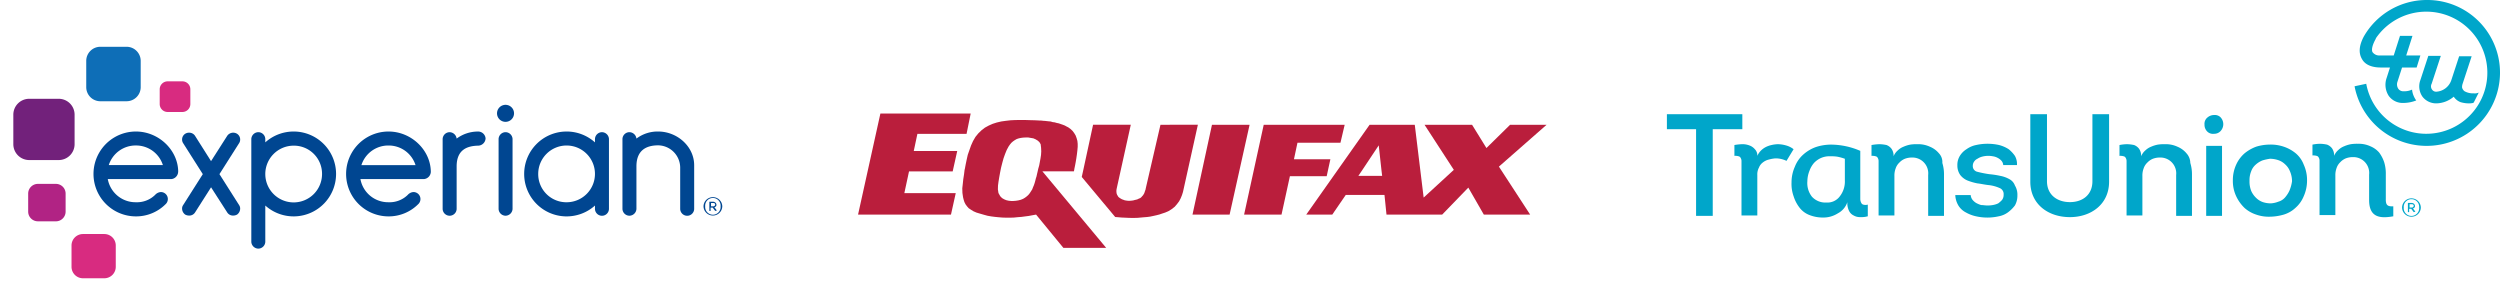 <svg xmlns="http://www.w3.org/2000/svg" width="710.902" height="80.192" viewBox="0 0 710.902 80.192">
  <defs>
    <clipPath id="a">
      <path fill="none" d="M0 0h209.361v68.897H0z" data-name="Rectangle 4313"/>
    </clipPath>
  </defs>
  <g data-name="Group 7593">
    <g clip-path="url(#a)" data-name="Group 7556" transform="translate(0 11.296)">
      <path fill="#0e6eb7" d="M35.996 17.496h-7.46a4.011 4.011 0 0 1-4.013-4.013V6.02a4.014 4.014 0 0 1 4.013-4.013h7.46a4.014 4.014 0 0 1 4.013 4.013v7.46a4.011 4.011 0 0 1-4.013 4.013" data-name="Path 25504"/>
      <path fill="#72217b" d="M16.697 34.217H8.304a4.513 4.513 0 0 1-4.514-4.514V21.31a4.516 4.516 0 0 1 4.514-4.514h8.393a4.513 4.513 0 0 1 4.514 4.514v8.393a4.513 4.513 0 0 1-4.514 4.514" data-name="Path 25505"/>
      <path fill="#b12384" d="M15.899 51.637h-5.127a2.761 2.761 0 0 1-2.76-2.757v-5.122a2.762 2.762 0 0 1 2.76-2.765h5.126a2.759 2.759 0 0 1 2.76 2.765v5.122a2.761 2.761 0 0 1-2.76 2.76" data-name="Path 25506"/>
      <path fill="#d82b80" d="M29.658 67.834h-6.059a3.26 3.26 0 0 1-3.261-3.262v-6.059a3.26 3.26 0 0 1 3.261-3.261h6.059a3.26 3.26 0 0 1 3.261 3.261v6.059a3.26 3.26 0 0 1-3.261 3.262" data-name="Path 25507"/>
      <path fill="#d82b80" d="M51.872 20.549h-4.2a2.259 2.259 0 0 1-2.259-2.259v-4.195a2.259 2.259 0 0 1 2.259-2.259h4.2a2.255 2.255 0 0 1 2.255 2.259v4.194a2.258 2.258 0 0 1-2.255 2.259" data-name="Path 25508"/>
      <path fill="#004691" d="M143.759 23.352a2.419 2.419 0 1 0-2.426-2.417 2.416 2.416 0 0 0 2.426 2.417" data-name="Path 25509"/>
      <path fill="#004691" d="M55.43 49.165a1.92 1.92 0 0 1-1.638.84 2.381 2.381 0 0 1-1.123-.278 2.127 2.127 0 0 1-.891-1.73 1.7 1.7 0 0 1 .278-.937l5.614-8.838-5.614-8.843a1.857 1.857 0 0 1-.278-.984 1.926 1.926 0 0 1 .937-1.684 2.02 2.02 0 0 1 1.03-.278 1.994 1.994 0 0 1 1.684.844l4.584 7.247 4.63-7.247a2.082 2.082 0 0 1 2.714-.566 1.926 1.926 0 0 1 .937 1.684 1.846 1.846 0 0 1-.278.984l-5.614 8.843 5.614 8.838a1.692 1.692 0 0 1 .278.937 2.123 2.123 0 0 1-.886 1.73 2.354 2.354 0 0 1-1.123.278 1.919 1.919 0 0 1-1.638-.84l-4.63-7.2-4.584 7.2Z" data-name="Path 25510"/>
      <path fill="#004691" d="M75.44 29.187a12.067 12.067 0 1 1 0 17.964v10.336a2.008 2.008 0 0 1-2.009 1.916 2.032 2.032 0 0 1-1.967-1.916V28.204a2.032 2.032 0 0 1 1.967-1.916 2.008 2.008 0 0 1 2.009 1.916v.984Zm8.045.937a8.068 8.068 0 1 0 8.091 8.091 7.994 7.994 0 0 0-8.091-8.091" data-name="Path 25511"/>
      <path fill="#004691" d="M129.851 36.021v12.114a1.992 1.992 0 0 1-3.981 0V28.209a2.009 2.009 0 0 1 2.013-1.916 2.064 2.064 0 0 1 1.967 1.823 10.132 10.132 0 0 1 6.031-2.009 2.131 2.131 0 0 1 2.2 1.962 2.166 2.166 0 0 1-2.2 2.055c-3.132.093-6.031 1.215-6.031 5.892" data-name="Path 25512"/>
      <path fill="#004691" d="M143.788 26.288a2.008 2.008 0 0 0-2.009 1.916V48.13a2.008 2.008 0 0 0 2.009 1.916 2.031 2.031 0 0 0 1.963-1.916V28.204a2.031 2.031 0 0 0-1.963-1.916" data-name="Path 25513"/>
      <path fill="#004691" d="M169.188 28.208a2.006 2.006 0 0 1 2.013-1.916 2.028 2.028 0 0 1 1.962 1.916v19.926a1.989 1.989 0 0 1-3.976 0v-.984a12.069 12.069 0 1 1 0-17.959v-.984Zm-8.049 18.01a8.068 8.068 0 1 0-8.091-8.091 8 8 0 0 0 8.091 8.091" data-name="Path 25514"/>
      <path fill="#004691" d="M193.419 36.253a6.374 6.374 0 0 0-6.221-6.221c-3.322 0-6.221 1.308-6.221 5.985V48.13a2.032 2.032 0 0 1-1.967 1.916 2 2 0 0 1-2.009-1.916V28.204a2 2 0 0 1 2.009-1.916 2.059 2.059 0 0 1 1.967 1.823 9.982 9.982 0 0 1 6.175-2.009c5.428 0 10.244 4.259 10.244 9.59v12.442a1.989 1.989 0 0 1-3.976 0Z" data-name="Path 25515"/>
      <path fill="#004691" d="M50.675 37.468c-.093-6.129-5.563-11.366-12.021-11.366a12.067 12.067 0 1 0 0 24.134 11.808 11.808 0 0 0 8.374-3.415 1.991 1.991 0 0 0-1.313-3.507 2.394 2.394 0 0 0-1.591.793 7.376 7.376 0 0 1-5.474 2.106 8.013 8.013 0 0 1-8-6.593h18.056a.249.249 0 0 1 .037 0h.056a.957.957 0 0 0 .1-.019 1 1 0 0 0 .2-.042 2.152 2.152 0 0 0 1.563-2.092M38.65 30.073a7.993 7.993 0 0 1 7.669 5.572H30.934a8.013 8.013 0 0 1 7.715-5.572" data-name="Path 25516"/>
      <path fill="#004691" d="M122.507 37.468c-.1-6.129-5.567-11.366-12.021-11.366a12.067 12.067 0 1 0 0 24.134 11.808 11.808 0 0 0 8.374-3.415 1.991 1.991 0 0 0-1.308-3.507 2.384 2.384 0 0 0-1.591.793 7.373 7.373 0 0 1-5.47 2.106 8.009 8.009 0 0 1-8-6.593h18.024a.249.249 0 0 1 .037 0h.084a1.007 1.007 0 0 0 .162-.032l.084-.014a2.146 2.146 0 0 0 1.628-2.1m-12.019-7.392a7.993 7.993 0 0 1 7.669 5.572h-15.389a8.014 8.014 0 0 1 7.72-5.572" data-name="Path 25517"/>
      <path fill="#004691" d="M200.054 47.379a2.667 2.667 0 0 1 5.333 0 2.667 2.667 0 0 1-5.333 0Zm4.859 0a2.2 2.2 0 1 0-4.385 0 2.2 2.2 0 1 0 4.385 0Zm-1.067 1.185-.474.119-.711-.948h-.592v.948h-.356v-2.607h1.067a.916.916 0 0 1 .948.83.664.664 0 0 1-.592.711Zm-1.659-1.185h.592a.542.542 0 0 0 .592-.474c0-.356-.237-.474-.592-.474h-.592Z"/>
    </g>
    <g fill="#ba1e3c" data-name="Group 7557">
      <path d="m250.348 32.294-6.349 28.727h26.423l1.354-6.1h-14.617l1.331-6.178h12.419l.105-.484 1.185-5.316h-12.362l1.034-4.869h13.979l1.171-5.78Z" data-name="Path 25520"/>
      <path d="m286.817 57.08-.683-.159-.6-.252-.6-.351-.512-.528-.5-.9-.161-1.039.032-1.092.129-1 .218-1.333.247-1.358.16-.805.115-.574.354-1.4.356-1.29.44-1.226.456-1.12.531-.99.373-.541.409-.5.469-.413.544-.376.522-.3.6-.195.58-.124.658-.088.738-.032h.707l.7.12.743.124.627.269.61.367.483.433.361.6.124 1.017.046 1.034-.063.994-.144.972-.19 1.012-.184.991-.279.983-.053.253-.156.682-.142.6-.13.6-.2.623-.161.655-.169.6-.217.639-.267.625-.218.572-.357.554-.331.514-.4.492-.454.413-.506.384-.559.332-.643.26-.688.17-.656.108-.742.061h-.682Zm3.3-22.961-1.424.02-1.325.063-1.347.155-1.277.177-1.29.3-1.174.376-1.114.493-1.1.6-.967.75-.9.872-.814 1-.684 1.173-.573 1.27-.467 1.33-.463 1.318-.3 1.333-.3 1.428-.249 1.339-.056.146-.157 1.306-.218 1.384-.137 1.316-.145 1.274.039 1.326.185 1.256.17.678.207.651.3.611.441.6.456.527.637.43.761.466.825.359 1.079.322 1.031.3 1.064.29 1.064.186 1.065.135 1.07.106 1.047.083 1.085.034h1.065l1.092-.034 1.034-.106 1.1-.083 1.023-.135 1.029-.132 1.068-.2 1.048-.19 7.761 9.459h12.166l-18.139-21.768h8.976l.036-.212.051-.243.045-.3.172-.811.19-1.008.194-1.146.163-1.146.131-1.106.085-.98v-.859l-.085-.823-.214-.773-.274-.759-.407-.679-.466-.631-.58-.55-.664-.478-.508-.255-.458-.256-.56-.218-.572-.195-.572-.2-.6-.126-.582-.166-.574-.072-.545-.169-.578-.054-.506-.053-.493-.061-.469-.026-.409-.048-.355-.036h-.353l-1.345-.072-1.386-.034-1.422-.045Z" data-name="Path 25521"/>
      <path d="m329.992 35.481-4.176 18.062-.064.357-.129.336-.12.359-.109.329-.185.329-.2.307-.25.269-.257.3-.309.221-.346.129-.384.195-.36.106-.378.081-.411.117-.438.072-.419.037-.4.026-.414-.026-.4-.054-.414-.072-.4-.152-.385-.134-.384-.218-.361-.239-.277-.225-.189-.311-.171-.287-.125-.324-.061-.384-.019-.358.019-.323.061-.35 4.016-18.175h-10.722l-2.765 12.777-.457 2.068 9.51 11.386.9.069.941.083.877.036.914.045.922.027h.9l.938-.027.868-.079.91-.083.892-.069.885-.117.878-.187.9-.2.845-.214.817-.281.821-.266 1.012-.444.9-.579.822-.645.656-.771.6-.8.44-.852.359-.885.279-.886 4.235-19.111Z" data-name="Path 25522"/>
      <path d="m344.637 35.481-5.537 25.54h10.55l5.683-25.54Z" data-name="Path 25523"/>
      <path d="m381.173 40.59 1.2-5.109h-23.021l-5.58 25.54h10.64l2.386-10.921h10.46l1.048-4.812H367.95l1-4.7Z" data-name="Path 25524"/>
      <path d="m387.447 48.259 4.609-6.927.763 6.927.207 1.743h-6.755Zm41.964-12.779-6.728 6.614-4.086-6.614h-13.516l8.329 12.82-8.58 7.883-2.525-20.7h-12.848l-18.01 25.537h7.4l3.828-5.581h11.019l.569 5.581h15.834l7.434-7.673 4.41 7.673h13.173l-8.882-13.641 13.562-11.9Z" data-name="Path 25525"/>
    </g>
    <g fill="#00a6ca">
      <path d="M510.026 42.427a6.015 6.015 0 0 0-2.133-1.067 8.852 8.852 0 0 0-2.37-.356 9.159 9.159 0 0 0-1.778.237 6.855 6.855 0 0 0-1.659.593 5.573 5.573 0 0 0-1.422 1.067 4.962 4.962 0 0 0-.948 1.422 2.5 2.5 0 0 0-.711-1.9 3.612 3.612 0 0 0-1.541-1.067 5.541 5.541 0 0 0-2.015-.356 16.218 16.218 0 0 0-2.251.237v3.081a3.3 3.3 0 0 1 1.185.119.832.832 0 0 1 .592.474 1.709 1.709 0 0 1 .237.83v15.525h4.5v-11.49a4.06 4.06 0 0 1 .474-2.133 3.236 3.236 0 0 1 1.066-1.422 4.376 4.376 0 0 1 1.659-.829 10.659 10.659 0 0 1 1.9-.356 7.056 7.056 0 0 1 3.2.711Zm19.794 15.761a.973.973 0 0 1-.592-.592 2.233 2.233 0 0 1-.237-.948V42.901a21.149 21.149 0 0 0-8.177-1.778 13.789 13.789 0 0 0-4.5.711 10.941 10.941 0 0 0-3.555 2.133 8.933 8.933 0 0 0-2.37 3.437 10.921 10.921 0 0 0-.948 4.5 10.429 10.429 0 0 0 .593 3.911 10.264 10.264 0 0 0 1.659 3.2 6.469 6.469 0 0 0 2.844 2.133 10.435 10.435 0 0 0 3.911.711 7.622 7.622 0 0 0 4.148-1.185 5.593 5.593 0 0 0 2.725-3.2 4.9 4.9 0 0 0 .474 2.489 2.779 2.779 0 0 0 1.3 1.3 3.478 3.478 0 0 0 1.9.474 6.561 6.561 0 0 0 2.133-.237v-3.318a2.338 2.338 0 0 1-1.3 0Zm-5.214-6.874a6.836 6.836 0 0 1-1.422 4.5 4.363 4.363 0 0 1-3.793 1.778 5.178 5.178 0 0 1-4.148-1.659 6.264 6.264 0 0 1-1.3-4.385 8.242 8.242 0 0 1 .593-2.963 7.024 7.024 0 0 1 1.3-2.252 6.2 6.2 0 0 1 2.015-1.422 6.026 6.026 0 0 1 2.607-.474 12.168 12.168 0 0 1 2.015.119 14.343 14.343 0 0 1 2.133.593Zm26.664-7.821a6.717 6.717 0 0 0-2.493-1.778 7.915 7.915 0 0 0-3.555-.711 11.5 11.5 0 0 0-2.015.118 8.914 8.914 0 0 0-1.9.593 4.972 4.972 0 0 0-1.659 1.067 4.249 4.249 0 0 0-1.185 1.659 3.519 3.519 0 0 0-.592-2.133 3.233 3.233 0 0 0-1.422-1.067 10.416 10.416 0 0 0-2.015-.237 14.537 14.537 0 0 0-2.252.237v3.081a3.3 3.3 0 0 1 1.185.119.835.835 0 0 1 .592.474 1.714 1.714 0 0 1 .237.83V61.27h4.5V50.012a5.742 5.742 0 0 1 .356-2.133 4.019 4.019 0 0 1 1.067-1.659 4.51 4.51 0 0 1 1.541-1.067 5.539 5.539 0 0 1 2.015-.356 4.5 4.5 0 0 1 4.622 4.977v11.614h4.5V49.776a10.961 10.961 0 0 0-.474-3.437 3.583 3.583 0 0 0-1.066-2.844Zm20.148 7.466a8.491 8.491 0 0 0-2.607-.948 23.972 23.972 0 0 0-3.081-.474 30.825 30.825 0 0 1-3.555-.711 1.635 1.635 0 0 1-1.185-1.659 2 2 0 0 1 .356-1.185 2.194 2.194 0 0 1 .948-.83 4.379 4.379 0 0 1 1.3-.593 6.923 6.923 0 0 1 1.54-.237 6.759 6.759 0 0 1 1.541.118 4 4 0 0 1 1.422.474 3.7 3.7 0 0 1 1.067.83 2.106 2.106 0 0 1 .474 1.185h3.911a4.722 4.722 0 0 0-.592-2.607 8.924 8.924 0 0 0-1.778-1.9 9.494 9.494 0 0 0-2.725-1.185 15.016 15.016 0 0 0-3.319-.356 14.708 14.708 0 0 0-3.2.356 7.075 7.075 0 0 0-2.726 1.185 5.794 5.794 0 0 0-1.9 1.9 4.91 4.91 0 0 0-.711 2.726 4.657 4.657 0 0 0 .829 2.726 5.107 5.107 0 0 0 2.015 1.541 16.218 16.218 0 0 0 2.844.83c1.067.119 2.015.356 3.081.474a10.435 10.435 0 0 1 3.2.83 1.828 1.828 0 0 1 1.185 1.9 2.382 2.382 0 0 1-.472 1.535 7.7 7.7 0 0 1-1.067.948 5.875 5.875 0 0 1-1.541.474 7.809 7.809 0 0 1-1.659.119c-.593 0-1.067-.119-1.659-.119a7.262 7.262 0 0 1-1.422-.593 4.091 4.091 0 0 1-1.067-.948 2.487 2.487 0 0 1-.474-1.3h-4.385a6.31 6.31 0 0 0 .948 3.081 5.5 5.5 0 0 0 2.133 1.9 10.123 10.123 0 0 0 2.844 1.067 14.57 14.57 0 0 0 6.4 0 6.367 6.367 0 0 0 2.726-1.185 9.575 9.575 0 0 0 1.9-1.9 5.63 5.63 0 0 0 .711-2.844 5.055 5.055 0 0 0-.711-2.844 3.228 3.228 0 0 0-1.541-1.778Zm50.246-7.466a6.72 6.72 0 0 0-2.489-1.778 7.918 7.918 0 0 0-3.556-.711 11.5 11.5 0 0 0-2.014.118 8.915 8.915 0 0 0-1.9.593 4.978 4.978 0 0 0-1.659 1.067 4.255 4.255 0 0 0-1.185 1.659 3.519 3.519 0 0 0-.593-2.133 3.232 3.232 0 0 0-1.422-1.067 10.422 10.422 0 0 0-2.015-.237 11.759 11.759 0 0 0-2.133.237v3.081a3.3 3.3 0 0 1 1.185.119.834.834 0 0 1 .592.474 1.713 1.713 0 0 1 .237.83V61.27h4.5V50.012a5.735 5.735 0 0 1 .356-2.133 4.02 4.02 0 0 1 1.066-1.659 4.509 4.509 0 0 1 1.541-1.067 5.536 5.536 0 0 1 2.015-.356 4.5 4.5 0 0 1 4.622 4.977v11.614h4.5V49.776a10.963 10.963 0 0 0-.474-3.437 4.14 4.14 0 0 0-1.185-2.844Zm7.941-10.786a2.905 2.905 0 0 0-1.9.711 2.3 2.3 0 0 0-.829 2.015 2.656 2.656 0 0 0 .829 2.015 2.3 2.3 0 0 0 1.9.593 2.411 2.411 0 0 0 1.778-.711 2.862 2.862 0 0 0 0-4.03 2.327 2.327 0 0 0-1.778-.593Zm-2.253 8.77h4.503v19.91h-4.503zm25.482 2.132a10.714 10.714 0 0 0-3.436-1.9 11.461 11.461 0 0 0-4.03-.593 13.345 13.345 0 0 0-3.792.593 11.506 11.506 0 0 0-3.319 1.9 9.414 9.414 0 0 0-2.37 3.2 10.518 10.518 0 0 0-.948 4.5 10.138 10.138 0 0 0 .948 4.5 11.275 11.275 0 0 0 2.37 3.318 9.3 9.3 0 0 0 3.319 1.9 10.807 10.807 0 0 0 3.911.593 14.891 14.891 0 0 0 3.911-.593 8.4 8.4 0 0 0 3.318-1.9 8.845 8.845 0 0 0 2.37-3.318 10.92 10.92 0 0 0 .948-4.5 10.516 10.516 0 0 0-.948-4.5 7.848 7.848 0 0 0-2.252-3.2Zm-1.777 10.547a8.441 8.441 0 0 1-1.3 2.015 3.979 3.979 0 0 1-1.9 1.185 6.922 6.922 0 0 1-2.133.474 7.437 7.437 0 0 1-2.252-.356 5.153 5.153 0 0 1-1.9-1.185 6.2 6.2 0 0 1-1.422-2.015 7.165 7.165 0 0 1-.474-2.844 6.58 6.58 0 0 1 .474-2.726 4.513 4.513 0 0 1 1.3-1.9 6.366 6.366 0 0 1 1.9-1.185 13.786 13.786 0 0 1 2.134-.474 7.444 7.444 0 0 1 2.251.356 5.032 5.032 0 0 1 2.015 1.185 5.144 5.144 0 0 1 1.422 2.015 7.164 7.164 0 0 1 .592 2.844 10.686 10.686 0 0 1-.711 2.607Z"/>
      <path d="M474.001 36.738v-4.267h21.45v4.267h-8.414v24.65h-4.74v-24.65Zm103.342 14.933v-19.2h4.74v19.078c0 3.792 2.844 5.925 6.518 5.925s6.4-2.133 6.4-5.925v-19.08h4.741v19.2c0 6.4-5.1 10.073-11.14 10.073-6.163.007-11.259-3.671-11.259-10.071Zm101.089 4.977v-7.111a10.963 10.963 0 0 0-.474-3.437 9.9 9.9 0 0 0-1.422-2.726 6.718 6.718 0 0 0-2.489-1.778 7.916 7.916 0 0 0-3.555-.711 11.473 11.473 0 0 0-2.014.119 8.885 8.885 0 0 0-1.9.593 4.969 4.969 0 0 0-1.659 1.067 4.25 4.25 0 0 0-1.185 1.659 3.519 3.519 0 0 0-.592-2.133 3.237 3.237 0 0 0-1.422-1.067 10.439 10.439 0 0 0-2.015-.237 11.775 11.775 0 0 0-2.133.237v3.081a3.3 3.3 0 0 1 1.185.119.834.834 0 0 1 .592.474 1.714 1.714 0 0 1 .237.83v15.525h4.5V49.893a5.743 5.743 0 0 1 .355-2.133 4.015 4.015 0 0 1 1.067-1.659 4.511 4.511 0 0 1 1.54-1.067 5.539 5.539 0 0 1 2.015-.356 4.5 4.5 0 0 1 4.622 4.977v7.229c0 4.859 2.962 5.333 6.873 4.622v-2.844c-1.777.119-2.133-.474-2.133-2.015ZM690.164 0a20.624 20.624 0 0 0-18.014 10.426c-1.3 2.489-1.541 4.622-.474 6.4 1.185 2.133 3.911 2.37 5.333 2.37h2.607l-.948 2.963a5.824 5.824 0 0 0 .592 5.1 4.9 4.9 0 0 0 4.148 2.015 10.111 10.111 0 0 0 3.674-.711 6.376 6.376 0 0 1-.829-1.541 5.868 5.868 0 0 1-.356-1.541 5.3 5.3 0 0 1-2.37.474 1.738 1.738 0 0 1-1.541-.711 2.273 2.273 0 0 1-.237-2.015l1.3-4.029h4.148l1.067-3.437h-4.03l1.778-5.57h-3.548l-1.778 5.57h-3.792a2.4 2.4 0 0 1-2.252-.948c-.356-.711 0-2.133.948-3.792v-.119a17.364 17.364 0 1 1-2.726 12.918l-3.318.711a20.865 20.865 0 0 0 41.359-3.911A20.66 20.66 0 0 0 690.164 0Z"/>
      <path d="M703.434 26.544a4.973 4.973 0 0 1-2.607-.593 1.873 1.873 0 0 1-.711-1.067 2.946 2.946 0 0 1 .118-.948l2.607-7.94h-3.555l-2.252 6.874a4.824 4.824 0 0 1-4.148 3.2 1.389 1.389 0 0 1-1.3-.592 1.546 1.546 0 0 1-.119-1.659l2.607-7.94h-3.555l-2.252 6.874a5.129 5.129 0 0 0 .593 4.74 4.9 4.9 0 0 0 4.029 1.9 7.835 7.835 0 0 0 4.859-1.9 4.068 4.068 0 0 0 1.9 1.541 8.175 8.175 0 0 0 2.726.356c.356 0 .83-.119.948-.119.119-.119.119-.237.237-.356l.356-.711.356-.711.356-.711c.119-.119.119-.356.237-.474a2.566 2.566 0 0 1-1.422.237Z"/>
      <path d="M683.055 59.017a2.667 2.667 0 0 1 5.333 0 2.667 2.667 0 0 1-5.333 0Zm4.859 0a2.2 2.2 0 1 0-4.385 0 2.2 2.2 0 1 0 4.385 0Zm-1.067 1.185-.474.119-.711-.948h-.592v.948h-.356v-2.607h1.067a.916.916 0 0 1 .948.83.664.664 0 0 1-.592.711Zm-1.659-1.185h.592a.542.542 0 0 0 .592-.474c0-.356-.237-.474-.592-.474h-.592Z" data-name="path4481"/>
    </g>
  </g>
</svg>
